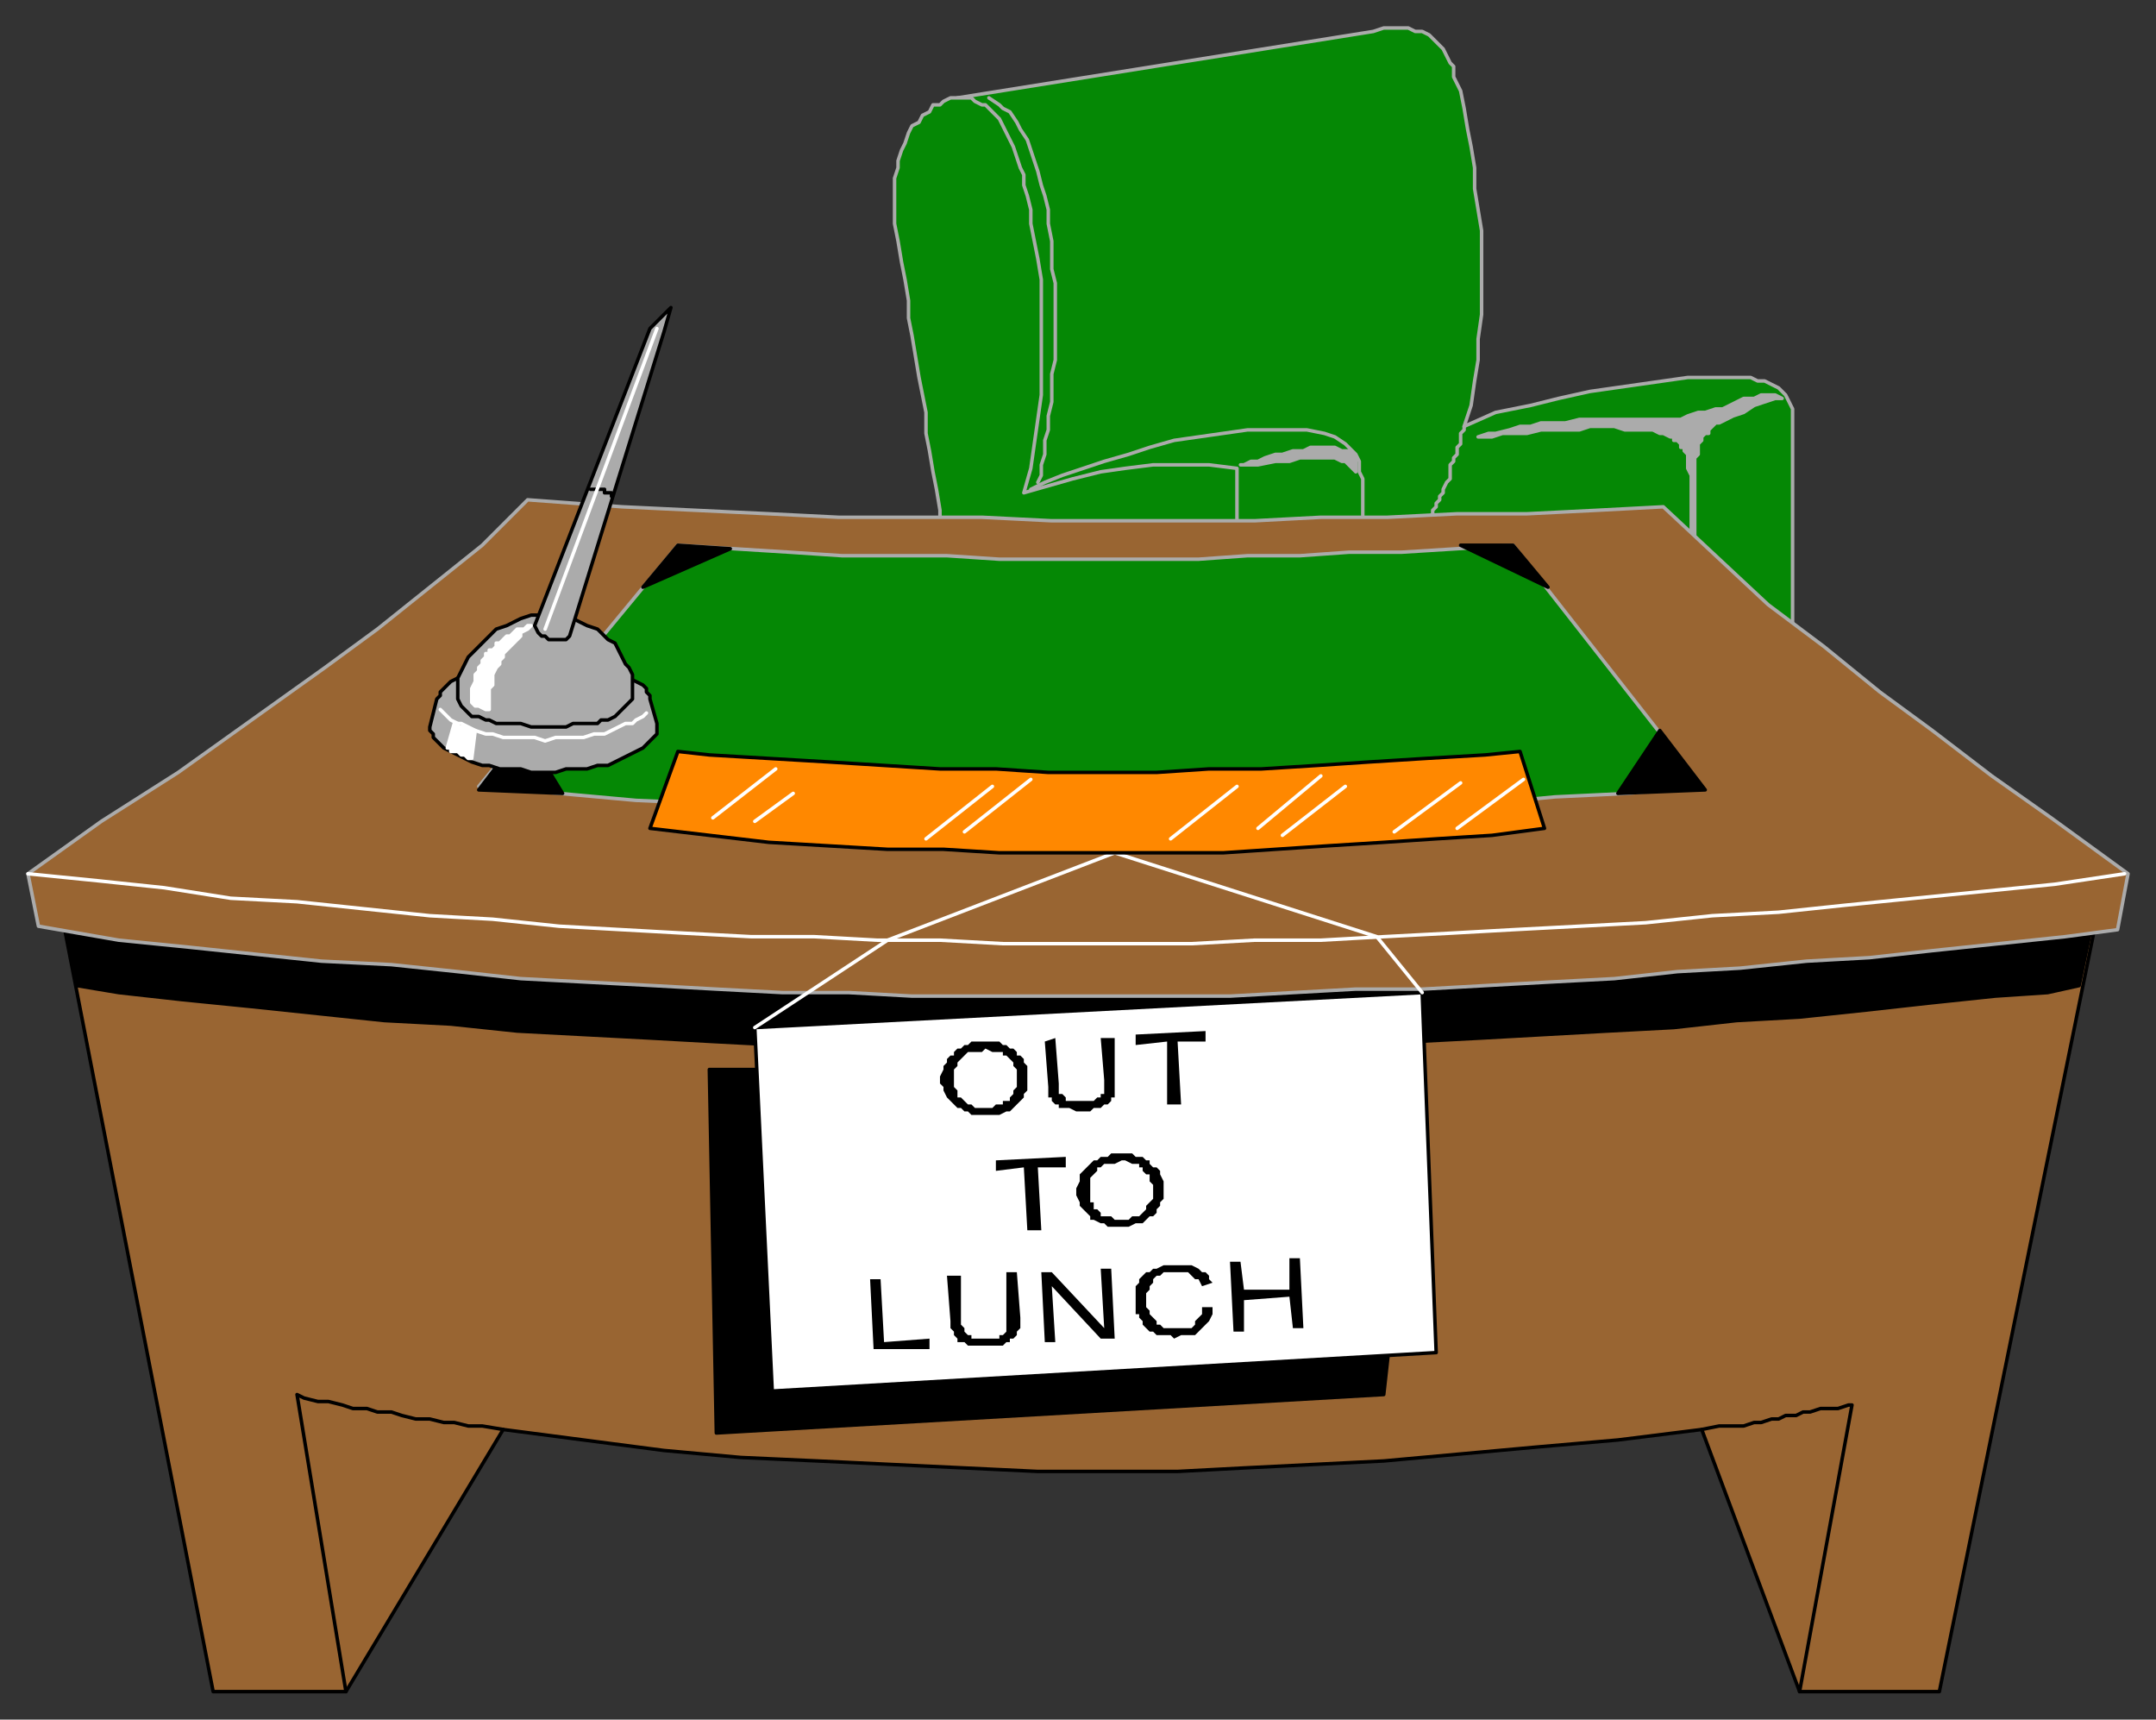 <svg xmlns="http://www.w3.org/2000/svg" fill-rule="evenodd" height="492" preserveAspectRatio="none" stroke-linecap="round" width="617"><rect width="100%" height="100%" fill="#333333" stroke="none"/><style>.brush0{fill:#fff}.pen0{stroke:#000;stroke-width:1;stroke-linejoin:round}.brush1{fill:#058805}.pen1{stroke:#ababab;stroke-width:1;stroke-linejoin:round}.brush2{fill:#ababab}.brush3{fill:#996532}.brush4{fill:#000}.pen2{stroke:#fff;stroke-width:1;stroke-linejoin:round}</style><path class="pen1 brush1" d="m283 151 192-2 38 34v-66l-1-2-1-2-1-1-1-1-2-1-2-1h-2l-2-1h-18l-7 1-7 1-7 1-7 1-9 2-8 2-10 2-9 4 2-6 1-7 1-6v-6l1-7V66l-1-6-1-6v-6l-1-6-1-5-1-6-1-5-1-2-1-2v-3l-1-1-1-2-1-2-1-1-2-2-1-1-2-1h-2l-2-1h-7l-3 1-119 19-8 15 17 108z"/><path class="pen1 brush1" d="m354 152-85-1v-5l-1-6-1-5-1-6-1-5v-6l-1-5-1-5-1-6-1-6-1-5v-5l-1-6-1-5-1-6-1-5V51l1-3v-2l1-3 1-2 1-3 1-2 2-1 1-2 2-1 1-2h2l1-1 2-1h6l1 1 2 1h1l1 1 2 2 1 1 1 2 1 2 1 2 1 2 1 3 1 3 1 2v3l1 3 1 4v4l1 5 1 5 1 6v33l-1 7-1 7-1 7-2 7 7-2 7-2 8-2 7-1 8-1h16l8 1v18z"/><path class="pen1" fill="none" d="m283 28 3 2 1 1 2 1 2 3 1 2 2 3 1 3 1 3 1 3 1 4 1 3 1 4v4l1 5v8l1 4v22l-1 4v8l-1 4v4l-1 3v4l-1 3v3l-1 2m122-16h0v1h0l-1 1v3l-1 1v2h0l-1 1v1l-1 1v4l-1 1h0l-1 2h0v1l-1 1v1l-1 1v1l-1 1h0v1l-1 1h0l-1 1"/><path class="pen1 brush2" d="m510 114-2-1h-4l-2 1h-3l-2 1-2 1-2 1h-2l-3 1h-2l-3 1-2 1h-29l-4 1h-7l-3 1h-3l-3 1-4 1h-2l-3 1h4l3-1h7l4-1h11l3-1h7l3 1h8l2 1h1l2 1h1v1h1l1 1v1h1v1l1 1v4l1 2v19h0l1-1v-23l1-1v-3l1-1v-1l1-1h1v-1l1-1 1-1h1l2-1 2-1 3-1 3-2 3-1 3-1h2z"/><path class="pen1" fill="none" d="M390 150v-13l-1-2v-3l-1-2-1-1-2-2-3-2-3-1-5-1h-17l-7 1-7 1-7 1-7 2-6 2-7 2-6 2-6 2-5 2-4 2"/><path class="pen1 brush2" d="M355 133h1l2-1h2l2-1 3-1h2l3-1h3l2-1h7l2 1h2l1 1 1 1v4l-2-2-1-1h-1l-2-1h-10l-3 1h-4l-5 1h-5z"/><path class="pen0 brush3" d="M16 253h586l-47 231h-40l-28-75-24 3-23 2-22 2-22 2-20 1-20 1-19 1h-40l-21-1-21-1-21-1-22-1-22-2-23-3-23-3-45 75H61L16 253z"/><path class="pen0 brush4" d="m19 265 3 17 12 2 18 2 20 2 19 2 19 2 19 1 19 2 19 1 19 1 18 1 19 1 18 1h110l18-1h18l18-1 19-1 18-1 18-1 19-1 18-2 18-1 19-2 18-2 19-2 15-1 9-2 4-19-580 2z"/><path class="pen1 brush3" d="m151 143-13 13-15 12-15 12-15 11-21 15-21 15-22 14-21 15 3 15 23 4 20 2 19 2 19 2 20 1 19 2 18 2 19 1 19 1 18 1 19 1h19l18 1h91l18-1 18-1h19l18-1 18-1 19-1 18-2 18-1 19-2 18-1 18-2 19-2 19-2 15-2 3-16-22-16-17-12-17-13-15-11-16-13-16-12-15-14-15-14-19 1-20 1h-20l-20 1h-19l-19 1h-58l-20-1h-41l-20-1-21-1-21-1-27-2z"/><path class="pen0" fill="none" d="m99 484-14-85h0l2 1 4 1h3l4 1 3 1h4l3 1h4l3 1 4 1h4l4 1h3l4 1h4l6 1m371 75 15-82h0-1l-3 1h-5l-3 1h-2l-2 1h-3l-2 1h-2l-3 1h-2l-3 1h-7l-5 1"/><path class="pen2" fill="none" d="m8 250 20 2 19 2 19 3 19 1 19 2 19 2 18 1 19 2 18 1 18 1 19 1h18l18 1h18l18 1h54l18-1h19l18-1 19-1 18-1 19-1 19-1 19-2 19-1 19-2 20-2 20-2 20-2 20-3"/><path class="pen0 brush4" d="M224 306h-21l2 104 191-11 2-18-171 10-3-85z"/><path class="pen0 brush0" d="m216 294 5 104 190-11-4-103-191 10z"/><path class="pen2" fill="none" d="m216 294 38-25 65-25 75 24 13 16"/><path class="pen1 brush1" d="m137 225 23 2 22 2 23 1 22 1 23 1h22l23 1h44l21-1h21l21-1 22-1 21-2 21-1 21-2-54-69-16 1-16 1h-15l-14 1h-15l-14 1h-57l-15-1h-30l-15-1-16-1-16-1-57 69z"/><path class="pen0 brush4" d="m184 168 10-12 15 1-25 11zm259 0-10-12h-15l25 12zm20 59 25-1-13-17-12 18zm-302 0-24-1 13-17 11 18z"/><path class="pen0" style="fill:#f80" d="m186 237 17 2 17 2 17 1 17 1h16l16 1h64l15-1 15-1 16-1 15-1 16-1 15-2-7-22-10 1-17 1-16 1-15 1-16 1h-15l-15 1h-31l-15-1h-16l-16-1-16-1-17-1-17-1-9-1-8 22z"/><path class="pen2" fill="none" d="m222 220-18 14m80-9-19 15m30-17-19 15m109-13-18 14m69-16-19 14m1-13-19 14m-21-16-18 15m-6-12-19 15m-108-13-11 8"/><path class="pen0 brush2" d="M186 200v-1l-1-1v-1l-1-1-2-1-2-1-1-1h-2l-2-1-3-1h-2l-3-1h-5l-3-1h-6l-3 1h-6l-3 1h-2l-3 1-2 1h-2l-1 1-2 1-1 1-1 1-1 1v1l-1 1-2 8v1l1 1v1l1 1 1 1 1 1 2 1 2 1 2 1 2 1 3 1h2l3 1h6l3 1h7l3-1h6l3-1h3l2-1 2-1 2-1 2-1 2-1 1-1 1-1 1-1 1-1v-3l-2-7z"/><path class="pen2" fill="none" d="m126 203 1 1 1 1 1 1 2 1h1l2 1 2 1 3 1h2l3 1h9l3 1 3-1h8l3-1h3l2-1 2-1 2-1h2l1-1 2-1 1-1"/><path class="pen0 brush2" d="M157 175h2l3 1 2 1 2 1 2 1 3 1 1 1 2 2 2 1 1 2 1 2 1 2 1 1 1 2v7l-1 1-1 1-1 1-1 1-1 1-2 1h-2l-1 1h-7l-2 1h-10l-3-1h-7l-2-1h-1l-2-1h-2l-1-1-1-1-1-1-1-2v-6l1-2 1-2 1-2 1-1 2-2 2-2 1-1 2-2 3-1 2-1 2-1 3-1h2l3-1z"/><path class="pen2 brush0" d="M152 179h-1l-1 1h-2l-1 1h0l-1 1h-1l-1 1h0l-1 1h-1v1l-1 1h-1v1h-1v1l-1 1v1l-1 1v1l-1 1v2l-1 2v4l1 1h1l2 1h1v-6l1-1v-3l1-2 1-1v-1l1-1v-1l1-1 1-1h0l1-1 1-1 1-1v-1l2-1 1-1zm-22 28h1v1h2l1 1h2l-1 8h0-1 0l-1-1h-1 0l-1-1h-1 0-1 0v-1h-1 0l2-7z"/><path class="pen0 brush2" d="m192 88-2 7-27 87-1 1h-5l-1-1h-1l-1-1-1-2 33-85 6-6z"/><path class="pen0" fill="none" d="M169 140h4v1h2v1h0"/><path class="pen2" fill="none" d="m188 94-32 86"/><path class="brush4" d="M291 316h-4v-1h2v-1l1-1v-1l1-1v-5l-1-1v-1l-1-1-1-1h-1v-1h-3l-2-1-1 1h-4l-1 1-1 1-1 1v1l-1 1v5l1 1v2h1l1 1 1 1h1l1 1h5l1-1h6l-1 1-1 1h-1l-2 1h-8l-1-1h-1l-1-1h-1l-1-1-1-1-1-1-1-2v-1l-1-1v-2l1-2v-1l1-1v-1l1-1h1v-1l1-1h1l1-1h1l1-1h8l1 1h1l1 1h1l1 1v1h1l1 1v1l1 1v7l-1 1v1l-1 1-1 1zm8-18 1 13v3h1v1l1 1h1v1h3l2 1h4l1-1h2l1-1h1l1-1v-1h1v-17h-4l1 12v4h-1v1h-1l-1 1h-8v-1l-1-1h-1v-3l-1-13-3 1zm35 18v-18l-9 1v-3l20-1v3h-8l1 18h-4zm-40 36-1-18-8 1v-3l20-1v3h-8l1 18h-4zm36-4h-5 1l1-1 1-1v-1l1-1 1-1v-4l-1-1v-2h-1l-1-1v-1h-1v-1h-2l-2-1h-1l-2 1h-3l-1 1h-1v1l-1 1-1 1v7h1v2h1l1 1v1h3l1 1h4l1-1h6-1l-1 1-1 1h-2l-2 1h-6l-1-1h-1l-2-1h-1v-1l-1-1-1-1-1-1v-1l-1-2v-2l1-2v-2l1-1 1-1 1-1 1-1h1l1-1h2l1-1h6l1 1h2l1 1h1v1l1 1h1l1 1v1l1 2v5l-1 1v1l-1 1v1l-1 1zm-80 38-1-20h3l1 18 13-1v3h-16zm21-21 1 13v2l1 1v1l1 1v1h2l1 1h10l1-1h1v-1h1l1-1v-1l1-1v-3l-1-13h-3v17l-1 1h-1v1h-8v-1h-1l-1-1v-1l-1-1v-14h-4zm28 19-1-20h3l15 16-1-17h3l1 20h-4l-14-15 1 16h-3zm48-10h-3v2l-1 1-1 1v1l-1 1h-8l-1-1h-1v-1l-1-1-1-1v-1l-1-1v-4l1-1v-1l1-1v-1l1-1h1l1-1h7l1 1 1 1h1l1 2 3-1-1-1v-1l-1-1h-1l-1-1-2-1h-8l-2 1h-1l-1 1h-1l-1 1-1 1v1l-1 1v8h1v1l1 1v1l1 1 1 1h1l1 1h4l1 1 2-1h4l1-1 1-1 1-1 1-1 1-2v-2zm6 7-1-20h3l1 8h13v-9h3l1 20h-3l-1-9-13 1v9h-3z" style="stroke:none"/></svg>
